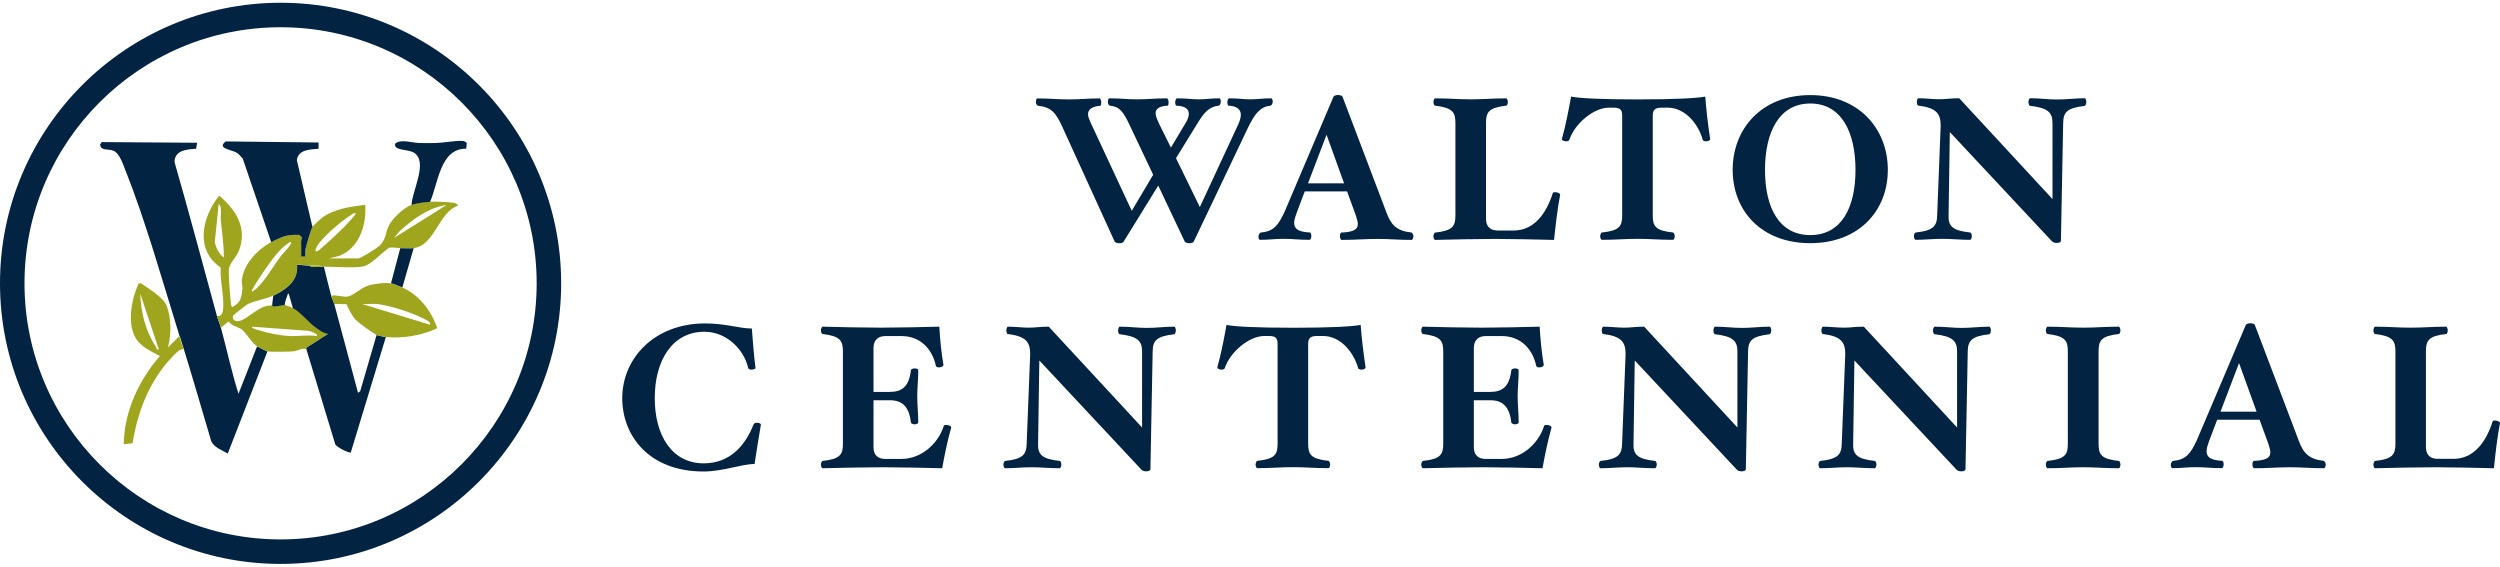 <?xml version="1.0" encoding="UTF-8"?>
<svg id="Logos" xmlns="http://www.w3.org/2000/svg" viewBox="0 0 300 68">
  <defs>
    <style>
      .cls-1 {
        fill: #032343;
      }

      .cls-2 {
        fill: #5a491d;
      }

      .cls-3 {
        fill: #9fa51d;
      }
    </style>
  </defs>
  <g>
    <path class="cls-1" d="M33.67,67.67C15.1,67.67,0,52.57,0,34S15.1.33,33.67.33s33.67,15.1,33.67,33.67-15.1,33.67-33.67,33.67ZM33.67,3.27C16.72,3.27,2.94,17.05,2.94,34s13.79,30.73,30.73,30.73,30.73-13.79,30.73-30.73S50.61,3.27,33.67,3.27Z"/>
    <path class="cls-1" d="M21.54,40.31c-2-6.45-4.06-13.79-6.54-20.01-.28-.69-.67-1.9-1.38-2.21-.64-.27-1.51.07-1.61-.75l.2-.29,11.45.08-.13.72c-1.12.08-2.56.16-2.59,1.59,1.76,6.11,3.39,12.26,5.07,18.4.14.5.37,1.02.5,1.49.72,2.63,1.28,5.32,2.11,7.92l2.23-5.69c.1.07,1.17.6,1.24.62l-4.76,12.25c-.68-.42-1.61-.7-1.98-1.48-1.09-3.67-2.15-7.36-3.28-11.02-.16-.52-.35-1.14-.5-1.61Z"/>
    <path class="cls-3" d="M25.99,37.84c.33.28.69-.15.74-.44.28-1.48-.38-3.73-.24-5.29-3.14-2.12-2.25-6.06-.19-8.63,2.02,1.7,3.41,3.87,2.38,6.59-.26.68-1.1,1.51-1.2,2.14s.14,3.39.23,4.21c.02.19.01.31.19.42,1.04-.55,1.1-1.2,1.19-2.29.02-.27-.1-.52-.08-.81.16-2.01,1.87-3.77,3.53-4.7.3-.17,1.28-.62,1.59-.7.55-.15,1.21-.19,1.79-.16l.32.3c-.17.38-.1.79-.1,1.18v1.11h.5c0-.3-.03-.6.03-.9.09-.47.63-2.35.84-2.69.04-.06,1-.95,1.12-1.04,1.48-1.1,3.41-1.33,5.19-1.56.19,2.38-.7,5.19-3.1,6.12l-1.23.31h3.53c.25,0,2.26-1.25,2.54-1.54.85-.89.62-1.42,1.09-2.38.44-.89,1.82-2.18,2.74-2.52.54-.19,1.66-.34,2.23-.37.45-.02,2.3.04,2.78.13.22.04.49.12.56.36-2.35.76-2.76,4.76-5.32,5.08-.47.06-1.11,0-1.61,0-.47,0-.89-.12-1.33-.04-.8.52-2.2,2.06-3.09,2.24-1.08.22-3.5.03-4.74.03-.08,0-.17,0-.25,0-.38-.24-1.01-.1-1.49-.12-.5-.02-.98-.12-1.49-.12.22,1.9-1.33,2.99-2.85,3.71-1.01.48-2.23.58-3.1,1.05-.18.1-1.71,1.28-1.73,1.39-.11.51.3.71.76.61,1.02-.22,2.5-1.99,3.81-1.84l.15-.22v.25c.21.16,1.32-.14,1.49-.12.05,0,.93.34.99.37.84.44,1.85,1.69,2.63,2.26.48.35.97.74,1.58.83l-2.57,1.64-.02.22c-.5-.21-1.03.19-1.55.25-.46.05-2.81.09-3.16,0-.07-.02-1.14-.55-1.24-.62-.68-.45-1.29-1.59-1.79-1.98-.39-.31-1.27-.44-1.61-.98l-.93.74c-.13-.46-.36-.98-.5-1.49ZM26.86,30.91c.02-1.52-.23-3.02-.37-4.52-.05-.59.21-1.53-.25-1.92l-.47,4.61c.18.7.49,1.38,1.09,1.82ZM53.6,24.59c-2.23.34-4.1,1.74-5.72,3.23l-.59.73,6.31-3.96ZM42.7,25.58c-.28-.05-.45.13-.66.27-1.1.71-3.44,2.65-4.03,3.77-.09.18-.18.33-.14.54.2.03.34-.08.48-.2.92-.76,2.08-1.86,2.93-2.7.19-.19,1.52-1.59,1.41-1.68ZM34.91,29.05c-.08-.09-.69.41-.8.5-.93.77-1.97,2.29-2.66,3.31-.16.24-1.35,2.02-1.24,2.13.45-.14.92-.72,1.23-1.09.82-.97,1.52-2.2,2.31-3.23.19-.24,1.36-1.4,1.16-1.62ZM38,40.31c.27-.23-.81-.58-.94-.61l-6.86-.5c.12.28.52.32.77.4,1.03.35,2.66.67,3.74.72s2.18-.15,3.28,0Z"/>
    <path class="cls-1" d="M37.13,31.9c.37.23,1.02.12,1.49.12.08,0,.17,0,.25,0,.3,1.15.56,2.32.87,3.47.1.36.3.72.37.99.97,3.54,1.89,7.1,2.85,10.65l.26-.17,1.97-6.76c.14.06.94.23,1.11.25l-4.21,13.86c-.1.09-1.92-.67-1.9-1.13l-3.42-11.25.02-.22,2.57-1.64c-.6-.09-1.1-.48-1.58-.83-.78-.58-1.79-1.83-2.63-2.26l-.5-1.73c-.17-.04-.13.13-.18.25-.14.34-.28.74-.31,1.11-.16-.02-1.28.28-1.49.12v-.25s.12-.99.12-.99c1.52-.72,3.07-1.81,2.85-3.71.5,0,.98.1,1.49.12Z"/>
    <path class="cls-1" d="M37.51,27.19c-.21.34-.74,2.22-.84,2.69-.06.3-.02.6-.03.9h-.5c0-.37,0-.74,0-1.11,0-.4-.06-.8.1-1.18l-.32-.3c-.57-.03-1.23,0-1.79.16-.3.08-1.29.54-1.59.7l-3.41-10.02c-.21-.21-.44-.52-.68-.68-.59-.39-2.52-.51-1.36-1.38l11.14.13v.75c-1.02.09-2.41.08-2.61,1.35l1.86,7.98Z"/>
    <path class="cls-3" d="M46.91,34c.26.04,1.08.37,1.36.5,2.05.9,3.48,2.79,4.2,4.88-1.86.89-4.13,1.26-6.18,1.06-.18-.02-.98-.19-1.11-.25-.35-.15-2.17-1.47-2.48-1.79-.46-.48-.84-1.3-1.13-1.9l-1.47-.02c-.07-.27-.27-.63-.37-.99.6-.15,1.5.19,2.01.1.6-.1,1.59-1.03,2.32-1.28s2.12-.42,2.85-.31ZM45.24,36.48c-.57-.06-1.21.04-1.79,0l8.11,2.48c.2-.14-.08-.35-.19-.43-1.34-.85-4.55-1.89-6.12-2.05Z"/>
    <path class="cls-3" d="M22.03,41.92c-.46-.15-1.18.72-1.49,1.05-2.62,2.78-4.04,6.47-4.63,10.22l-1.06.12c.05-3.91,1.8-7.67,4.33-10.58-1.07-.59-2.33-1.12-2.95-2.25-.99-1.81-.43-4.67.41-6.47l.26-.02c.93.66,2.68,1.65,3.1,2.72.58,1.44.55,3.5.16,4.98l1.36-1.36c.15.47.34,1.09.5,1.61ZM19.06,41.92l-2.23-6.68c.1,2.38.62,4.44,1.91,6.45.1.16.01.3.32.23Z"/>
    <path class="cls-1" d="M51.62,24.22c-.57.03-1.69.18-2.23.37.03-1.68,2.11-5.29.19-6.32-.66-.35-2.42-.21-2.16-1.03.62-.59,2.04-.1,2.89-.08.66.02,1.33.01,1.99,0,.94-.02,2.31-.3,3.21-.25.18.01.37.11.5.24l-.06.69c-3.16-.03-3.35,4.16-4.34,6.37Z"/>
    <path class="cls-1" d="M49.64,29.79l-1.36,4.7c-.29-.13-1.11-.46-1.36-.5l1.11-4.21c.5,0,1.14.06,1.61,0Z"/>
    <path class="cls-3" d="M38.62,32.02c-.47,0-1.12.1-1.49-.12.48.02,1.11-.12,1.49.12Z"/>
    <path class="cls-2" d="M36.14,30.78v-1.11c0,.37,0,.74,0,1.11Z"/>
  </g>
  <g>
    <g>
      <path class="cls-1" d="M152.42,12.69c-1.22.12-1.88,1.03-2.64,2.59l-6.53,13.71c-.05.12-.29.2-.54.2-.27,0-.46-.1-.54-.2l-3.18-6.72-4.15,6.72c-.07.12-.22.2-.54.2-.24,0-.49-.1-.54-.2l-6.31-13.83c-.76-1.64-1.3-2.3-2.88-2.47-.12,0-.27-.24-.27-.44,0-.17.07-.44.17-.44,1.64,0,2.3.12,3.79.12s2.08-.12,3.69-.12c.1,0,.2.27.2.44,0,.2-.02.44-.12.44-.86.07-1.47.37-1.47,1.03,0,.27.15.63.34,1.05l4.91,10.53,2.57-4.33-2.76-5.82c-.83-1.78-1.25-2.35-2.44-2.47-.1,0-.24-.24-.24-.44,0-.17.07-.44.17-.44,1.61,0,1.83.12,3.35.12s1.96-.12,3.57-.12c.1,0,.2.27.2.44,0,.2-.02.44-.12.44-1,.05-1.44.39-1.44.9,0,.34.17.71.37,1.17l1.47,2.96,1.59-2.66c.37-.56.56-1.03.56-1.39,0-.59-.46-.93-1.49-.98-.1,0-.15-.24-.15-.44,0-.17.12-.44.22-.44,1.15,0,1.83.12,2.64.12s1.39-.12,2.47-.12c.07,0,.15.2.15.39,0,.17-.1.49-.27.49-1.12.12-1.74.83-2.49,2.05l-2.62,4.25,2.86,5.87,4.55-9.8c.22-.46.37-.9.37-1.27,0-.64-.46-1.05-1.47-1.1-.1,0-.15-.24-.15-.44,0-.17.1-.44.22-.44,1.17,0,1.69.12,2.52.12.98,0,1.39-.12,2.54-.12.07,0,.17.2.17.39,0,.17-.12.49-.29.49Z"/>
      <path class="cls-1" d="M169.4,28.79c-1.61,0-2.66-.12-4.03-.12-1.52,0-2.76.12-4.38.12-.1,0-.2-.24-.2-.44,0-.17.05-.42.15-.44,1.59-.07,2-.42,2-1.03,0-.29-.12-.64-.24-1.03l-1.05-2.88h-5.08l-.98,2.59c-.15.42-.29.83-.29,1.17,0,.66.37,1.1,1.91,1.17.1.02.15.27.15.44,0,.2-.1.44-.2.44-1.44,0-1.83-.12-3.18-.12-1.08,0-1.64.12-2.79.12-.12,0-.2-.24-.17-.44,0-.17.17-.42.27-.44,1.56-.12,2.1-.88,2.84-2.44l5.89-13.86c.05-.1.29-.2.54-.2.27,0,.51.1.54.2l5.26,13.86c.54,1.49,1.2,2.25,3.01,2.44.1.02.24.27.24.44,0,.2-.1.44-.2.44ZM159.18,16.18l-2.22,5.82h4.33l-2.1-5.82Z"/>
      <path class="cls-1" d="M186.48,28.79c-1.56-.05-5.5-.12-7.11-.12s-5.62.07-7.16.12c-.1,0-.2-.24-.2-.44,0-.17.1-.42.2-.44,2.1-.22,2.44-.76,2.44-2.05v-11.1c0-1.3-.34-1.83-2.44-2.08-.1,0-.2-.24-.2-.44,0-.17.1-.44.2-.44,1.61,0,2.76.12,4.28.12s2.64-.12,4.25-.12c.12,0,.2.27.2.44,0,.2-.07.44-.2.44-2.1.24-2.42.78-2.42,2.08v11.46c0,1.2.78,1.44,1.42,1.44h1.91c2.49,0,3.94-2.13,4.69-4.5,0-.07.12-.1.27-.1.32,0,.64.17.61.32-.32,1.59-.56,3.76-.73,5.4Z"/>
      <path class="cls-1" d="M204.71,16.96c-.15,0-.34-.07-.37-.15-.61-2.15-2.27-3.89-4.2-3.89h-.76c-.78,0-1.05.27-1.05.95v11.98c0,1.3.32,1.83,2.44,2.05.1.02.2.27.2.44,0,.2-.1.44-.2.44-1.61,0-2.76-.12-4.25-.12s-2.69.12-4.3.12c-.1,0-.2-.24-.2-.44,0-.17.1-.42.2-.44,2.13-.22,2.44-.76,2.44-2.05v-11.98c0-.73-.27-.95-1.05-.95h-.56c-1.74,0-4.06,1.83-4.74,3.89-.05.1-.22.15-.37.15-.27,0-.56-.15-.51-.29.46-1.66.81-3.47,1.1-5.08.98.2,3.52.34,7.99.34s7.16-.15,8.11-.34c.12,1.56.32,3.35.59,5.08.02.15-.2.29-.51.29Z"/>
      <path class="cls-1" d="M217.23,29.18c-5.87,0-9.31-3.89-9.31-8.8s3.45-8.97,9.31-8.97,9.31,4.08,9.31,8.97-3.45,8.8-9.31,8.8ZM217.23,12.42c-3.74,0-5.43,3.45-5.43,7.97s1.69,7.82,5.43,7.82,5.43-3.28,5.43-7.82-1.69-7.97-5.43-7.97Z"/>
      <path class="cls-1" d="M250.17,12.71c-2.13.24-2.57.76-2.59,2.05l-.27,14.15c0,.12-.17.24-.49.24-.29,0-.46-.07-.59-.2l-12.25-13.1-.15,10c-.05,1.3.49,1.83,2.59,2.05.12.02.2.24.2.44s-.1.44-.2.44c-1.25,0-2.2-.12-3.35-.12s-2.08.12-3.2.12c-.1,0-.2-.22-.2-.44,0-.2.1-.42.22-.44,2.1-.22,2.54-.76,2.57-2.05l.42-10.71c.02-1.49-.49-2.2-2.69-2.47-.1,0-.17-.24-.17-.44,0-.17.07-.44.2-.44.83,0,1.76.12,2.47.12.88,0,1.32-.12,2.42-.12l11.19,12.1v-9.14c0-1.3-.61-1.81-2.69-2.05-.12-.02-.2-.24-.2-.44s.1-.47.2-.47c1.27,0,2.1.15,3.25.15s2.18-.15,3.3-.15c.12,0,.2.24.2.47,0,.2-.1.42-.2.44Z"/>
    </g>
    <g>
      <path class="cls-1" d="M90.53,55.68c-1.52,0-3.79.9-6.11.9-6.53,0-9.75-4.28-9.75-8.8,0-4.77,3.84-8.97,9.95-8.97,2.47,0,4.08.61,5.6.61.1,1.39.27,3.42.44,4.74,0,.12-.29.2-.49.2-.17,0-.37-.07-.39-.2-.49-2.2-2.57-4.35-5.25-4.35-3.86,0-5.96,3.45-5.96,7.97s2.1,7.82,5.87,7.82c3.13,0,4.96-2.08,5.99-4.67.05-.15.24-.2.42-.2.2,0,.44.1.46.2-.22,1.27-.56,3.42-.76,4.74Z"/>
      <path class="cls-1" d="M113.06,56.19c-1.56-.05-5.47-.12-7.09-.12s-5.72.07-7.26.12c-.1,0-.2-.24-.2-.44,0-.17.1-.42.2-.44,2.1-.22,2.44-.76,2.44-2.05v-11.1c0-1.29-.34-1.83-2.44-2.08-.1,0-.2-.24-.2-.44,0-.17.1-.44.2-.44,1.54.05,5.4.12,7.02.12s5.43-.07,6.99-.12c.07,1.37.24,3.15.49,4.57.02.17-.22.32-.56.32-.17,0-.32-.1-.34-.17-.46-2.18-2-3.59-4.11-3.59h-1.96c-.64,0-1.42.27-1.42,1.47v5.23h1.95c1.47,0,2.32-.64,2.54-2.62.02-.12.27-.2.44-.2.2,0,.44.07.44.2,0,1.22-.12,2.03-.12,3.18s.12,1.91.12,3.13c0,.1-.24.2-.44.2-.17,0-.42-.1-.44-.2-.22-1.98-1.08-2.69-2.54-2.69h-1.95v5.6c0,1.2.78,1.44,1.42,1.44h1.96c2.27,0,4.35-1.73,5.06-3.98.02-.07.15-.1.29-.1.32,0,.64.17.59.34-.42,1.44-.81,3.35-1.08,4.86Z"/>
      <path class="cls-1" d="M140.91,40.11c-2.13.24-2.57.76-2.59,2.05l-.27,14.15c0,.12-.17.25-.49.25-.29,0-.46-.07-.59-.2l-12.25-13.1-.15,10c-.05,1.29.49,1.83,2.59,2.05.12.02.2.24.2.44s-.1.44-.2.44c-1.25,0-2.2-.12-3.35-.12s-2.08.12-3.2.12c-.1,0-.2-.22-.2-.44,0-.2.1-.42.22-.44,2.1-.22,2.54-.76,2.57-2.05l.42-10.71c.02-1.49-.49-2.2-2.69-2.47-.1,0-.17-.24-.17-.44,0-.17.07-.44.2-.44.83,0,1.76.12,2.47.12.88,0,1.32-.12,2.42-.12l11.2,12.1v-9.14c0-1.29-.61-1.81-2.69-2.05-.12-.02-.19-.24-.19-.44s.1-.47.19-.47c1.27,0,2.1.15,3.25.15s2.18-.15,3.3-.15c.12,0,.19.25.19.47,0,.2-.1.42-.19.44Z"/>
      <path class="cls-1" d="M163.36,44.36c-.15,0-.34-.07-.37-.15-.61-2.15-2.27-3.89-4.2-3.89h-.76c-.78,0-1.05.27-1.05.95v11.98c0,1.29.32,1.83,2.44,2.05.1.02.2.27.2.44,0,.2-.1.44-.2.44-1.61,0-2.76-.12-4.25-.12s-2.69.12-4.3.12c-.1,0-.2-.24-.2-.44,0-.17.1-.42.2-.44,2.13-.22,2.44-.76,2.44-2.05v-11.98c0-.73-.27-.95-1.05-.95h-.56c-1.74,0-4.06,1.83-4.74,3.89-.05.1-.22.15-.37.15-.27,0-.56-.15-.51-.29.47-1.66.81-3.47,1.1-5.08.98.2,3.52.34,7.99.34s7.16-.15,8.11-.34c.12,1.56.32,3.35.59,5.08.02.15-.19.29-.51.29Z"/>
      <path class="cls-1" d="M185.1,56.19c-1.56-.05-5.47-.12-7.09-.12s-5.72.07-7.26.12c-.1,0-.2-.24-.2-.44,0-.17.1-.42.2-.44,2.1-.22,2.44-.76,2.44-2.05v-11.1c0-1.29-.34-1.83-2.44-2.08-.1,0-.2-.24-.2-.44,0-.17.1-.44.2-.44,1.54.05,5.4.12,7.02.12s5.43-.07,6.99-.12c.07,1.37.24,3.15.49,4.57.02.17-.22.32-.56.32-.17,0-.32-.1-.34-.17-.46-2.18-2-3.59-4.11-3.59h-1.96c-.64,0-1.42.27-1.42,1.47v5.23h1.96c1.47,0,2.32-.64,2.54-2.62.02-.12.27-.2.44-.2.2,0,.44.07.44.2,0,1.22-.12,2.03-.12,3.18s.12,1.91.12,3.13c0,.1-.24.2-.44.2-.17,0-.42-.1-.44-.2-.22-1.98-1.08-2.69-2.54-2.69h-1.96v5.6c0,1.2.78,1.44,1.42,1.44h1.96c2.27,0,4.35-1.73,5.06-3.98.02-.07.15-.1.29-.1.32,0,.63.17.59.34-.42,1.44-.81,3.35-1.08,4.86Z"/>
      <path class="cls-1" d="M212.36,40.11c-2.13.24-2.57.76-2.59,2.05l-.27,14.15c0,.12-.17.25-.49.25-.29,0-.46-.07-.59-.2l-12.25-13.1-.15,10c-.05,1.29.49,1.83,2.59,2.05.12.02.2.24.2.44s-.1.44-.2.44c-1.25,0-2.2-.12-3.35-.12s-2.08.12-3.2.12c-.1,0-.2-.22-.2-.44,0-.2.1-.42.22-.44,2.1-.22,2.54-.76,2.57-2.05l.42-10.71c.02-1.49-.49-2.2-2.69-2.47-.1,0-.17-.24-.17-.44,0-.17.07-.44.2-.44.83,0,1.76.12,2.47.12.88,0,1.32-.12,2.42-.12l11.19,12.1v-9.14c0-1.29-.61-1.81-2.69-2.05-.12-.02-.19-.24-.19-.44s.1-.47.19-.47c1.27,0,2.1.15,3.25.15s2.18-.15,3.3-.15c.12,0,.2.25.2.47,0,.2-.1.42-.2.44Z"/>
      <path class="cls-1" d="M238.72,40.11c-2.13.24-2.56.76-2.59,2.05l-.27,14.15c0,.12-.17.25-.49.25-.29,0-.46-.07-.59-.2l-12.25-13.1-.15,10c-.05,1.29.49,1.83,2.59,2.05.12.02.2.24.2.44s-.1.44-.2.44c-1.25,0-2.2-.12-3.35-.12s-2.08.12-3.2.12c-.1,0-.2-.22-.2-.44,0-.2.1-.42.22-.44,2.1-.22,2.54-.76,2.57-2.05l.42-10.71c.02-1.49-.49-2.2-2.69-2.47-.1,0-.17-.24-.17-.44,0-.17.07-.44.2-.44.83,0,1.76.12,2.47.12.88,0,1.32-.12,2.42-.12l11.19,12.1v-9.14c0-1.29-.61-1.81-2.69-2.05-.12-.02-.2-.24-.2-.44s.1-.47.2-.47c1.27,0,2.1.15,3.25.15s2.17-.15,3.3-.15c.12,0,.2.25.2.47,0,.2-.1.42-.2.44Z"/>
      <path class="cls-1" d="M254.25,56.19c-1.61,0-2.74-.12-4.25-.12s-2.67.12-4.3.12c-.1,0-.2-.24-.2-.44,0-.17.1-.42.2-.44,2.13-.22,2.44-.76,2.44-2.05v-11.1c0-1.29-.32-1.83-2.44-2.08-.1,0-.2-.24-.2-.44,0-.17.1-.44.2-.44,1.64,0,2.79.12,4.3.12s2.64-.12,4.25-.12c.12,0,.2.27.2.44,0,.2-.07.44-.2.44-2.1.24-2.42.78-2.42,2.08v11.1c0,1.29.32,1.83,2.42,2.05.12.02.2.27.2.44,0,.2-.07.44-.2.44Z"/>
      <path class="cls-1" d="M278.9,56.19c-1.61,0-2.66-.12-4.03-.12-1.51,0-2.76.12-4.38.12-.1,0-.2-.24-.2-.44,0-.17.05-.42.15-.44,1.59-.07,2-.42,2-1.03,0-.29-.12-.64-.24-1.03l-1.05-2.88h-5.09l-.98,2.59c-.15.42-.29.83-.29,1.17,0,.66.37,1.1,1.9,1.17.1.02.15.27.15.44,0,.2-.1.44-.2.44-1.44,0-1.83-.12-3.18-.12-1.07,0-1.64.12-2.79.12-.12,0-.19-.24-.17-.44,0-.17.17-.42.27-.44,1.56-.12,2.1-.88,2.84-2.45l5.89-13.86c.05-.1.29-.2.54-.2.27,0,.51.1.54.2l5.26,13.86c.54,1.49,1.2,2.25,3,2.45.1.02.25.27.25.44,0,.2-.1.44-.2.44ZM268.68,43.58l-2.22,5.82h4.33l-2.1-5.82Z"/>
      <path class="cls-1" d="M299.27,56.19c-1.56-.05-5.5-.12-7.11-.12s-5.62.07-7.16.12c-.1,0-.19-.24-.19-.44,0-.17.1-.42.19-.44,2.1-.22,2.45-.76,2.45-2.05v-11.1c0-1.29-.34-1.83-2.45-2.08-.1,0-.19-.24-.19-.44,0-.17.1-.44.19-.44,1.61,0,2.76.12,4.28.12s2.64-.12,4.25-.12c.12,0,.2.27.2.44,0,.2-.07.44-.2.44-2.1.24-2.42.78-2.42,2.08v11.46c0,1.2.78,1.44,1.42,1.44h1.9c2.49,0,3.94-2.13,4.69-4.5,0-.07.12-.1.27-.1.32,0,.64.17.61.32-.32,1.59-.56,3.76-.73,5.4Z"/>
    </g>
  </g>
</svg>